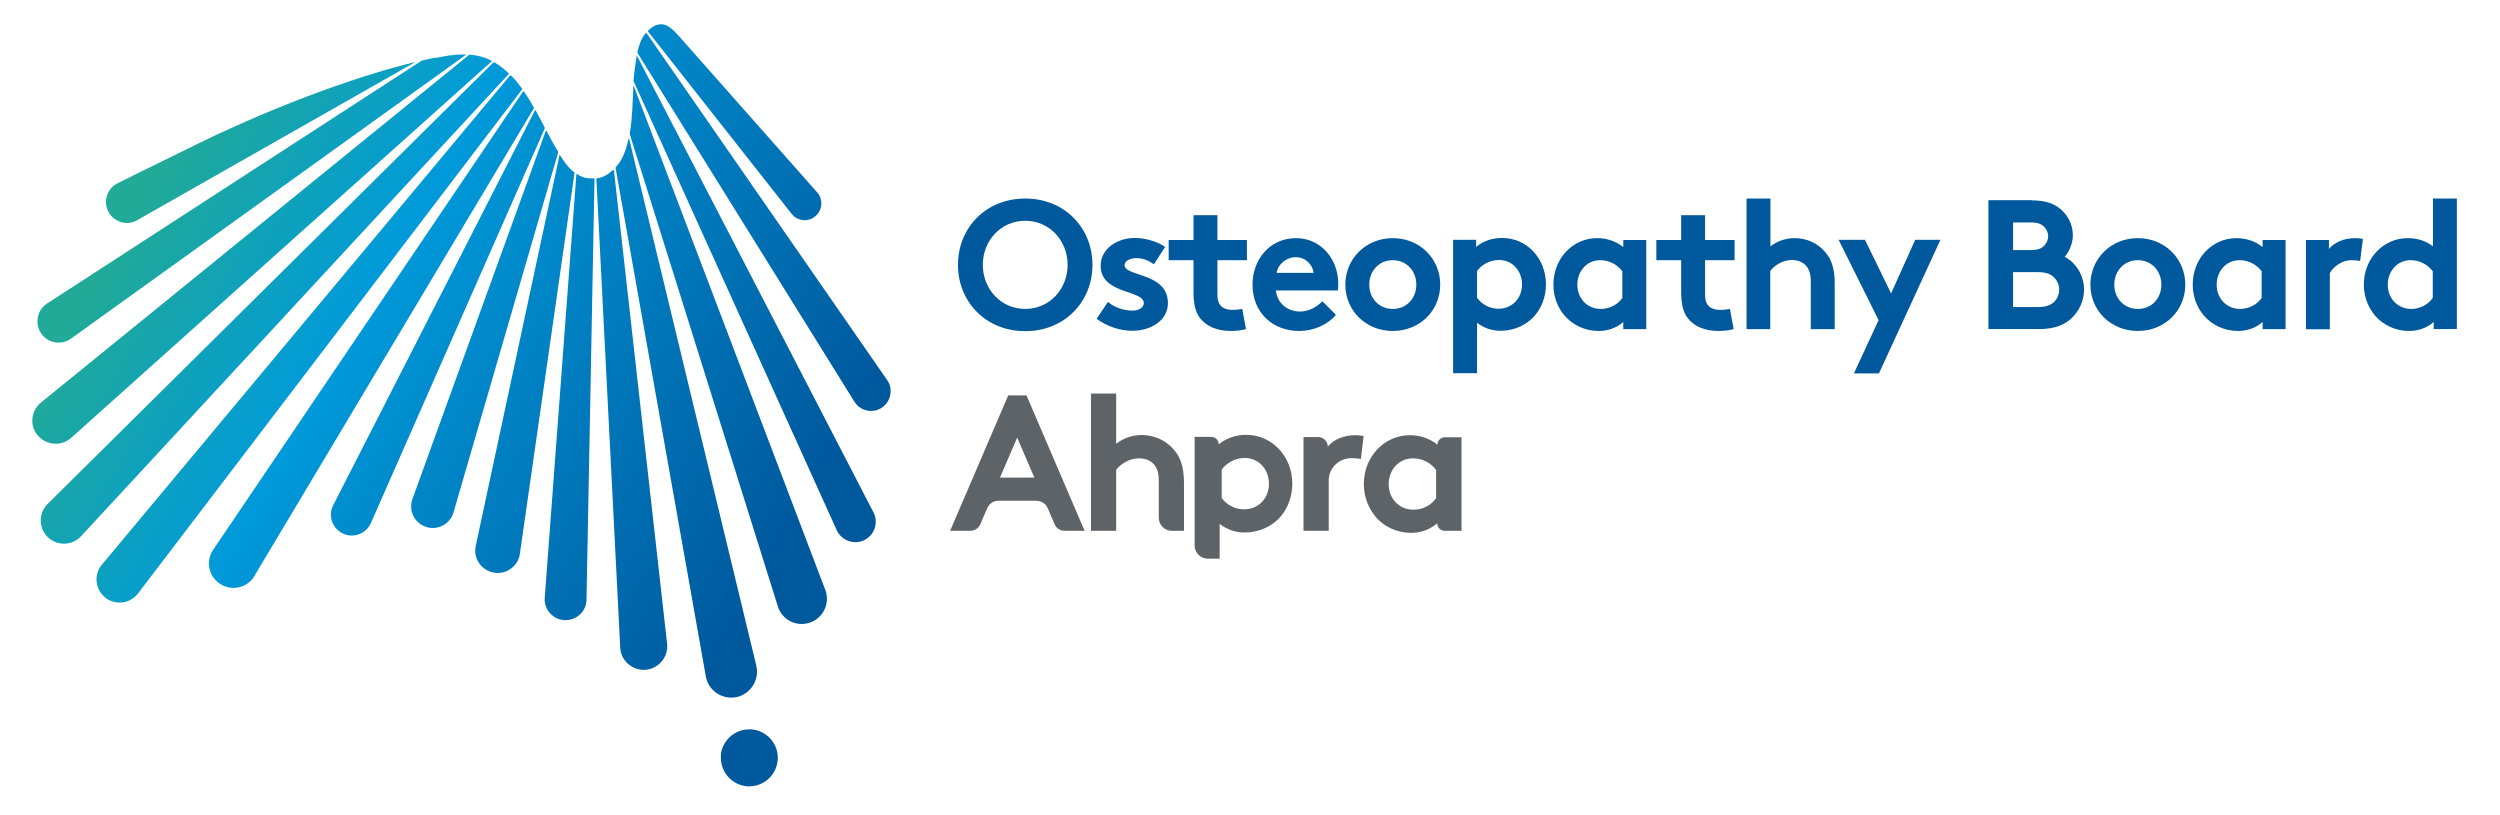 <?xml version="1.0" encoding="UTF-8"?> <svg xmlns="http://www.w3.org/2000/svg" xmlns:xlink="http://www.w3.org/1999/xlink" id="a" viewBox="0 0 133.85 43.61"><defs><style>.aj{fill:url(#ac);}.ak{fill:url(#aa);}.al{fill:url(#ag);}.am{fill:url(#ai);}.an{fill:url(#ae);}.ao{fill:url(#u);}.ap{fill:url(#y);}.aq{fill:url(#w);}.ar{fill:url(#g);}.as{fill:url(#m);}.at{fill:url(#i);}.au{fill:url(#q);}.av{fill:url(#o);}.aw{fill:url(#k);}.ax{fill:url(#s);}.ay{fill:url(#e);}.az{fill:url(#c);}.ba{fill:none;}.bb{fill:#00589d;}.bc{fill:#5e6367;}.bd{clip-path:url(#n);}.be{clip-path:url(#l);}.bf{clip-path:url(#p);}.bg{clip-path:url(#r);}.bh{clip-path:url(#h);}.bi{clip-path:url(#j);}.bj{clip-path:url(#v);}.bk{clip-path:url(#t);}.bl{clip-path:url(#z);}.bm{clip-path:url(#x);}.bn{clip-path:url(#f);}.bo{clip-path:url(#d);}.bp{clip-path:url(#b);}.bq{clip-path:url(#ab);}.br{clip-path:url(#af);}.bs{clip-path:url(#ah);}.bt{clip-path:url(#ad);}</style><clipPath id="b"><path class="ba" d="M38.6,40.47c-.06,.84,.58,1.57,1.42,1.63,.03,0,.07,0,.1,0h0c.79,0,1.46-.62,1.52-1.42,.06-.84-.58-1.57-1.42-1.63-.03,0-.07,0-.11,0-.79,0-1.47,.62-1.52,1.42"></path></clipPath><linearGradient id="c" x1="-6.67" y1="838.64" x2="-5.67" y2="838.64" gradientTransform="translate(-35486.81 280.07) rotate(90) scale(42.36 -42.36)" gradientUnits="userSpaceOnUse"><stop offset="0" stop-color="#20aa97"></stop><stop offset=".31" stop-color="#009ada"></stop><stop offset=".93" stop-color="#00589d"></stop><stop offset="1" stop-color="#00589d"></stop></linearGradient><clipPath id="d"><path class="ba" d="M22.19,3.33c-2.59,.62-6.98,2.11-11.63,4.38-2.48,1.21-4.26,2.1-4.26,2.1-.56,.27-.78,.95-.51,1.5,.27,.55,.95,.79,1.5,.51L22.19,3.35s0-.02,0-.02h0"></path></clipPath><linearGradient id="e" x1="-6.67" y1="838.63" x2="-5.67" y2="838.63" gradientTransform="translate(-35512.77 285.88) rotate(90) scale(42.36 -42.36)" gradientUnits="userSpaceOnUse"><stop offset="0" stop-color="#20aa97"></stop><stop offset=".31" stop-color="#009ada"></stop><stop offset=".93" stop-color="#00589d"></stop><stop offset="1" stop-color="#00589d"></stop></linearGradient><clipPath id="f"><path class="ba" d="M23.34,3.08c-.25,.05-.5,.1-.74,.16-.01,0-.02,0-.03,.01L2.52,16.25c-.53,.34-.67,1.05-.33,1.58,.34,.53,1.05,.67,1.57,.33,.02-.01,21.18-15.22,21.18-15.22,0,0,0-.02,0-.02-.08,0-.16,0-.24,0-.46,0-.85,.08-1.36,.18"></path></clipPath><linearGradient id="g" x1="-6.67" y1="838.63" x2="-5.67" y2="838.63" gradientTransform="translate(-35513.23 287.88) rotate(90) scale(42.36 -42.36)" gradientUnits="userSpaceOnUse"><stop offset="0" stop-color="#20aa97"></stop><stop offset=".31" stop-color="#009ada"></stop><stop offset=".93" stop-color="#00589d"></stop><stop offset="1" stop-color="#00589d"></stop></linearGradient><clipPath id="h"><path class="ba" d="M25.16,2.92s-.04,0-.05,.02L2.17,21.57c-.28,.24-.43,.58-.44,.92v.05c0,.28,.1,.56,.3,.78,.45,.52,1.23,.59,1.76,.14L26.32,3.29s0,0,0-.01v-.02s0-.01-.01-.01c-.38-.2-.75-.29-1.14-.32h0"></path></clipPath><linearGradient id="i" x1="-6.67" y1="838.63" x2="-5.67" y2="838.63" gradientTransform="translate(-35512.76 288.65) rotate(90) scale(42.36 -42.36)" gradientUnits="userSpaceOnUse"><stop offset="0" stop-color="#20aa97"></stop><stop offset=".31" stop-color="#009ada"></stop><stop offset=".93" stop-color="#00589d"></stop><stop offset="1" stop-color="#00589d"></stop></linearGradient><clipPath id="j"><path class="ba" d="M26.42,3.34S2.52,27.01,2.52,27.01c-.47,.5-.45,1.28,.05,1.76,.5,.47,1.28,.45,1.76-.05L27.24,3.96s0-.02,0-.03c-.22-.21-.43-.38-.68-.54-.03-.01-.07-.04-.09-.05,0,0-.01,0-.02,0,0,0-.02,0-.03,.01"></path></clipPath><linearGradient id="k" x1="-6.67" y1="838.64" x2="-5.67" y2="838.64" gradientTransform="translate(-35512.17 289.59) rotate(90) scale(42.36 -42.36)" gradientUnits="userSpaceOnUse"><stop offset="0" stop-color="#20aa97"></stop><stop offset=".31" stop-color="#009ada"></stop><stop offset=".93" stop-color="#00589d"></stop><stop offset="1" stop-color="#00589d"></stop></linearGradient><clipPath id="l"><path class="ba" d="M27.3,4.05L5.44,30.25c-.43,.53-.34,1.31,.19,1.74,.53,.43,1.31,.34,1.74-.19,0,0,20.58-27.01,20.58-27.01,.01-.02,.01-.04,0-.05-.19-.26-.36-.47-.58-.69,0,0-.02-.01-.03-.01-.01,0-.02,0-.03,.02"></path></clipPath><linearGradient id="m" x1="-6.67" y1="838.63" x2="-5.67" y2="838.63" gradientTransform="translate(-35510.27 288.97) rotate(90) scale(42.36 -42.36)" gradientUnits="userSpaceOnUse"><stop offset="0" stop-color="#20aa97"></stop><stop offset=".31" stop-color="#009ada"></stop><stop offset=".93" stop-color="#00589d"></stop><stop offset="1" stop-color="#00589d"></stop></linearGradient><clipPath id="n"><path class="ba" d="M28.01,4.89L11.39,29.47c-.39,.61-.2,1.42,.41,1.8,.61,.39,1.42,.21,1.8-.4L28.58,5.8s.01-.03,0-.05c-.17-.3-.34-.58-.53-.86,0,0-.01,0-.02,0,0,0-.02,0-.02,0"></path></clipPath><linearGradient id="o" x1="-6.67" y1="838.63" x2="-5.67" y2="838.63" gradientTransform="translate(-35506.91 286.11) rotate(90) scale(42.36 -42.36)" gradientUnits="userSpaceOnUse"><stop offset="0" stop-color="#20aa97"></stop><stop offset=".31" stop-color="#009ada"></stop><stop offset=".93" stop-color="#00589d"></stop><stop offset="1" stop-color="#00589d"></stop></linearGradient><clipPath id="p"><path class="ba" d="M28.64,5.91l-10.82,21.18c-.26,.56-.01,1.22,.55,1.48,.56,.26,1.22,.01,1.48-.55L29.16,6.89s0-.05,0-.07c-.17-.33-.3-.58-.48-.91,0,0-.01-.01-.02-.01,0,0-.01,0-.02,.01"></path></clipPath><linearGradient id="q" x1="-6.67" y1="838.63" x2="-5.67" y2="838.63" gradientTransform="translate(-35503.38 282.58) rotate(90) scale(42.36 -42.36)" gradientUnits="userSpaceOnUse"><stop offset="0" stop-color="#20aa97"></stop><stop offset=".31" stop-color="#009ada"></stop><stop offset=".93" stop-color="#00589d"></stop><stop offset="1" stop-color="#00589d"></stop></linearGradient><clipPath id="r"><path class="ba" d="M29.22,7.01l-7.15,19.74c-.2,.61,.13,1.26,.74,1.46,.61,.2,1.26-.13,1.46-.74,0,0,5.6-19.27,5.61-19.29,0-.02,0-.04,0-.06-.04-.07-.06-.11-.11-.18-.18-.3-.35-.62-.51-.94,0,0,0,0-.01,0,0,0-.01,0-.02,.01"></path></clipPath><linearGradient id="s" x1="-6.67" y1="838.63" x2="-5.67" y2="838.63" gradientTransform="translate(-35500.9 280.48) rotate(90) scale(42.36 -42.36)" gradientUnits="userSpaceOnUse"><stop offset="0" stop-color="#20aa97"></stop><stop offset=".31" stop-color="#009ada"></stop><stop offset=".93" stop-color="#00589d"></stop><stop offset="1" stop-color="#00589d"></stop></linearGradient><clipPath id="t"><path class="ba" d="M29.96,8.29l-4.5,20.99c-.11,.65,.33,1.27,.99,1.38,.65,.11,1.27-.33,1.38-.98l2.93-20.42s0-.02-.01-.03c-.33-.25-.56-.59-.78-.94,0,0,0,0,0,0,0,0,0,0,0,0"></path></clipPath><linearGradient id="u" x1="-6.67" y1="838.64" x2="-5.67" y2="838.64" gradientTransform="translate(-35498.79 279.58) rotate(90) scale(42.36 -42.36)" gradientUnits="userSpaceOnUse"><stop offset="0" stop-color="#20aa97"></stop><stop offset=".31" stop-color="#009ada"></stop><stop offset=".93" stop-color="#00589d"></stop><stop offset="1" stop-color="#00589d"></stop></linearGradient><clipPath id="v"><path class="ba" d="M30.86,9.33l-1.7,22.75c0,.58,.45,1.08,1.04,1.12,.62,.04,1.16-.42,1.2-1.04,0,0,.43-22.57,.43-22.59,0-.03-.02-.02-.03-.02-.05,0-.1,0-.16,0-.31,0-.53-.08-.76-.24,0,0,0,0,0,0,0,0-.02,0-.02,.01"></path></clipPath><linearGradient id="w" x1="-6.67" y1="838.64" x2="-5.67" y2="838.64" gradientTransform="translate(-35496.33 278.39) rotate(90) scale(42.36 -42.36)" gradientUnits="userSpaceOnUse"><stop offset="0" stop-color="#20aa97"></stop><stop offset=".31" stop-color="#009ada"></stop><stop offset=".93" stop-color="#00589d"></stop><stop offset="1" stop-color="#00589d"></stop></linearGradient><clipPath id="x"><path class="ba" d="M32.82,9.1c-.25,.23-.5,.4-.87,.45-.01,0-.02,.01-.02,.03l1.28,25.14c.06,.69,.68,1.2,1.37,1.14,.69-.07,1.2-.68,1.14-1.37,0-.01-2.85-25.36-2.85-25.36,0-.01-.01-.02-.03-.02,0,0-.01,0-.02,0"></path></clipPath><linearGradient id="y" x1="-6.67" y1="838.64" x2="-5.67" y2="838.64" gradientTransform="translate(-35493.23 276.05) rotate(90) scale(42.36 -42.36)" gradientUnits="userSpaceOnUse"><stop offset="0" stop-color="#20aa97"></stop><stop offset=".31" stop-color="#009ada"></stop><stop offset=".93" stop-color="#00589d"></stop><stop offset="1" stop-color="#00589d"></stop></linearGradient><clipPath id="z"><path class="ba" d="M33.66,7.41c-.05,.21-.1,.42-.17,.62-.12,.36-.28,.66-.52,.92-.01,.01-.02,.03-.01,.05l4.84,27.27c.17,.75,.91,1.21,1.65,1.05,.74-.17,1.21-.91,1.05-1.65-.1-.4-6.81-28.24-6.82-28.26,0,0,0,0,0,0,0,0,0,0,0,0"></path></clipPath><linearGradient id="aa" x1="-6.67" y1="838.64" x2="-5.67" y2="838.64" gradientTransform="translate(-35490.35 273.45) rotate(90) scale(42.36 -42.36)" gradientUnits="userSpaceOnUse"><stop offset="0" stop-color="#20aa97"></stop><stop offset=".31" stop-color="#009ada"></stop><stop offset=".93" stop-color="#00589d"></stop><stop offset="1" stop-color="#00589d"></stop></linearGradient><clipPath id="ab"><path class="ba" d="M33.91,4.61c-.04,.82-.05,1.72-.19,2.53,0,.02,0,.03,0,.05l7.94,25.32c.24,.7,1.01,1.07,1.71,.82,.7-.24,1.07-1.01,.83-1.71h0S33.93,4.6,33.93,4.6c0,0,0,0-.01,0,0,0,0,0,0,0"></path></clipPath><linearGradient id="ac" x1="-6.67" y1="838.65" x2="-5.67" y2="838.65" gradientTransform="translate(-35488.19 269.72) rotate(90) scale(42.36 -42.36)" gradientUnits="userSpaceOnUse"><stop offset="0" stop-color="#20aa97"></stop><stop offset=".31" stop-color="#009ada"></stop><stop offset=".93" stop-color="#00589d"></stop><stop offset="1" stop-color="#00589d"></stop></linearGradient><clipPath id="ad"><path class="ba" d="M34.09,3c-.05,.3-.09,.59-.13,.9-.02,.16-.03,.25-.04,.4,0,.02,0,.04,.01,.06l10.88,24.05c.26,.54,.92,.77,1.46,.51,.54-.26,.77-.92,.51-1.46,0-.02-12.64-24.41-12.67-24.46-.01-.02-.02-.03-.02-.03s0,.01-.01,.03"></path></clipPath><linearGradient id="ae" x1="-6.67" y1="838.64" x2="-5.67" y2="838.64" gradientTransform="translate(-35486.71 266.95) rotate(90) scale(42.36 -42.36)" gradientUnits="userSpaceOnUse"><stop offset="0" stop-color="#20aa97"></stop><stop offset=".31" stop-color="#009ada"></stop><stop offset=".93" stop-color="#00589d"></stop><stop offset="1" stop-color="#00589d"></stop></linearGradient><clipPath id="af"><path class="ba" d="M34.59,1.76c-.06,.06-.11,.12-.14,.17-.15,.25-.23,.49-.3,.77,0,.03-.01,.05-.02,.08,0,.02,0,.04,.01,.07,.02,.03,11.62,18.68,11.62,18.68,.32,.48,.96,.62,1.45,.3,.48-.32,.62-.97,.31-1.45,0,0-12.9-18.61-12.91-18.62,0,0,0,0-.01,0s0,0-.01,0"></path></clipPath><linearGradient id="ag" x1="-6.67" y1="838.64" x2="-5.67" y2="838.64" gradientTransform="translate(-35486.13 264.43) rotate(90) scale(42.36 -42.36)" gradientUnits="userSpaceOnUse"><stop offset="0" stop-color="#20aa97"></stop><stop offset=".31" stop-color="#009ada"></stop><stop offset=".93" stop-color="#00589d"></stop><stop offset="1" stop-color="#00589d"></stop></linearGradient><clipPath id="ah"><path class="ba" d="M34.69,1.65s0,.02,0,.03l7.71,9.79c.32,.38,.89,.43,1.26,.1,.38-.32,.42-.89,.1-1.26,0,0-6.7-7.57-7.13-8.06-.41-.46-.79-.95-1.22-.95-.27,0-.49,.12-.72,.35"></path></clipPath><linearGradient id="ai" x1="-6.67" y1="838.64" x2="-5.67" y2="838.64" gradientTransform="translate(-35487.58 263.03) rotate(90) scale(42.36 -42.36)" gradientUnits="userSpaceOnUse"><stop offset="0" stop-color="#20aa97"></stop><stop offset=".31" stop-color="#009ada"></stop><stop offset=".93" stop-color="#00589d"></stop><stop offset="1" stop-color="#00589d"></stop></linearGradient></defs><g class="bp"><rect class="az" x="38.02" y="38.45" width="4.21" height="4.25" transform="translate(-14.9 55.71) rotate(-60.7)"></rect></g><g class="bo"><rect class="ay" x="5.96" y="-1.7" width="15.81" height="18.83" transform="translate(.35 16.03) rotate(-60.7)"></rect></g><g class="bn"><rect class="ar" x=".94" y="-3.19" width="24.91" height="27.78" transform="translate(-2.49 17.15) rotate(-60.7)"></rect></g><g class="bh"><rect class="at" x="-1.14" y="-2.44" width="30.34" height="31.72" transform="translate(-4.54 19.09) rotate(-60.7)"></rect></g><g class="bi"><rect class="aw" x="-2.82" y="-1.05" width="34.93" height="34.66" transform="translate(-6.72 21.09) rotate(-60.7)"></rect></g><g class="be"><rect class="as" x="-1.51" y="1.28" width="35.98" height="33.9" transform="translate(-7.48 23.68) rotate(-60.7)"></rect></g><g class="bd"><rect class="av" x="3.82" y="4.04" width="31.96" height="28.45" transform="translate(-5.82 26.59) rotate(-60.7)"></rect></g><g class="bf"><rect class="au" x="10.53" y="6.7" width="25.68" height="21.34" transform="translate(-3.22 29.25) rotate(-60.7)"></rect></g><g class="bg"><rect class="ax" x="14.59" y="8.97" width="22.59" height="17.46" transform="translate(-2.22 31.61) rotate(-60.7)"></rect></g><g class="bk"><rect class="ao" x="16.93" y="11.66" width="22.26" height="15.73" transform="translate(-2.7 34.44) rotate(-60.7)"></rect></g><g class="bj"><rect class="aq" x="19.4" y="14.26" width="22.18" height="14.05" transform="translate(-2.99 37.46) rotate(-60.7)"></rect></g><g class="bm"><rect class="ap" x="21.22" y="14.26" width="25.27" height="16.48" transform="translate(-2.33 41.02) rotate(-60.7)"></rect></g><g class="bl"><rect class="ak" x="21.8" y="11.72" width="30.01" height="21.45" transform="translate(-.78 43.56) rotate(-60.7)"></rect></g><g class="bq"><rect class="aj" x="23.82" y="7.32" width="30.52" height="23.53" transform="translate(3.31 43.83) rotate(-60.7)"></rect></g><g class="bt"><rect class="an" x="25.85" y="3.94" width="29.29" height="24.28" transform="translate(6.65 43.52) rotate(-60.7)"></rect></g><g class="br"><rect class="al" x="28.74" y=".98" width="24.5" height="21.94" transform="translate(10.51 41.85) rotate(-60.7)"></rect></g><g class="bs"><rect class="am" x="32.47" y="-.1" width="13.84" height="13.39" transform="translate(14.36 37.72) rotate(-60.7)"></rect></g><path class="bc" d="M50.87,28.42l3.11-7.25h.98l3.11,7.25h-1.07c-.24,0-.45-.14-.54-.36l-.36-.84c-.1-.25-.35-.41-.61-.41h-2.03c-.27,0-.51,.16-.61,.41l-.36,.84c-.09,.22-.31,.36-.54,.36h-1.07Zm2.67-2.85h1.84l-.92-2.14-.92,2.14Z"></path><path class="bc" d="M62.74,28.42c-.39,0-.7-.32-.7-.7v-1.96c0-.5-.11-.76-.3-.94-.18-.18-.44-.28-.76-.28-.57,0-1.04,.36-1.22,.62v3.26h-1.35v-7.35h1.35v2.69c.37-.29,.85-.47,1.37-.47,.69,0,1.33,.31,1.74,.81,.33,.39,.52,.9,.52,1.76v2.56h-.64Z"></path><path class="bc" d="M65.3,29.91h-.64c-.39,0-.7-.32-.7-.7v-5.82h.89c.22,0,.4,.18,.4,.4,.39-.32,.9-.51,1.47-.51,1.37,0,2.47,1.14,2.47,2.62,0,.68-.24,1.31-.63,1.76-.44,.52-1.16,.85-1.91,.85-.51,0-.94-.15-1.35-.46v1.85Zm.1-3.26c.26,.37,.71,.62,1.21,.62,.76,0,1.33-.58,1.33-1.37,0-.73-.51-1.38-1.29-1.38-.52,0-.96,.25-1.24,.62v1.5Z"></path><path class="bc" d="M72.86,24.58c-.09-.03-.29-.05-.49-.05h-.02c-.67,0-1.21,.53-1.21,1.2v2.69h-1.35v-5.02h.79c.28,0,.51,.23,.51,.51,.3-.37,.85-.61,1.46-.61,.2,0,.31,.02,.46,.04l-.15,1.25Z"></path><path class="bc" d="M78.24,28.42h-.89c-.22,0-.4-.18-.4-.4-.42,.35-.89,.51-1.4,.51-.75,0-1.45-.33-1.89-.85-.39-.46-.64-1.08-.64-1.76,0-1.48,1.1-2.62,2.47-2.62,.57,0,1.08,.19,1.47,.51,0-.22,.18-.4,.4-.4h.89v5.02Zm-1.35-3.26c-.28-.37-.72-.62-1.24-.62-.79,0-1.3,.65-1.3,1.38,0,.79,.57,1.37,1.33,1.37,.51,0,.95-.25,1.21-.62v-1.5Z"></path><path class="bb" d="M54.89,10.63c2.13,0,3.6,1.59,3.6,3.55s-1.47,3.55-3.6,3.55-3.6-1.59-3.6-3.55,1.47-3.55,3.6-3.55m0,5.91c1.3,0,2.27-1.06,2.27-2.36s-.97-2.36-2.27-2.36-2.27,1.06-2.27,2.36,.97,2.36,2.27,2.36"></path><path class="bb" d="M59.32,16.16c.32,.29,.83,.47,1.31,.47,.35,0,.61-.17,.61-.4,0-.72-2.31-.46-2.31-2,0-.92,.89-1.49,1.83-1.49,.62,0,1.3,.24,1.62,.48l-.6,.93c-.25-.18-.57-.33-.92-.33s-.65,.14-.65,.38c0,.62,2.32,.38,2.32,2.03,0,.92-.9,1.48-1.9,1.48-.66,0-1.36-.23-1.92-.64l.62-.92Z"></path><path class="bb" d="M66.71,17.62c-.17,.06-.55,.1-.8,.1-.77,0-1.33-.26-1.66-.69-.25-.33-.35-.75-.35-1.43v-1.67h-1.33v-1.08h1.33v-1.33h1.28v1.33h1.58v1.08h-1.58v1.82c0,.3,.05,.47,.16,.6,.13,.15,.34,.24,.65,.24,.19,0,.43-.03,.52-.05l.2,1.08Z"></path><path class="bb" d="M71.52,16.86c-.46,.55-1.22,.86-1.96,.86-1.43,0-2.5-.99-2.5-2.48,0-1.33,.91-2.49,2.33-2.49,1.32,0,2.26,1.11,2.26,2.44,0,.13,0,.26-.03,.36h-3.31c.07,.67,.61,1.13,1.29,1.13,.54,0,.97-.31,1.2-.55l.73,.73Zm-1.19-2.25c-.04-.42-.42-.84-.95-.84s-.97,.4-1.03,.84h1.97Z"></path><path class="bb" d="M74.57,12.75c1.45,0,2.54,1.11,2.54,2.49s-1.09,2.48-2.54,2.48-2.54-1.1-2.54-2.48,1.09-2.49,2.54-2.49m0,3.79c.75,0,1.26-.58,1.26-1.3s-.51-1.31-1.26-1.31-1.26,.59-1.26,1.31,.51,1.3,1.26,1.3"></path><path class="bb" d="M77.8,12.84h1.23v.38c.37-.31,.86-.48,1.4-.48,1.3,0,2.34,1.08,2.34,2.49,0,.65-.23,1.24-.6,1.67-.42,.49-1.1,.81-1.81,.81-.48,0-.9-.14-1.28-.43v2.7h-1.28v-7.14Zm1.28,3.1c.25,.35,.67,.59,1.15,.59,.72,0,1.26-.55,1.26-1.3,0-.69-.48-1.31-1.23-1.31-.49,0-.92,.24-1.18,.59v1.43Z"></path><path class="bb" d="M88.14,17.62h-1.23v-.38c-.39,.34-.85,.48-1.33,.48-.71,0-1.38-.32-1.8-.81-.38-.43-.61-1.02-.61-1.67,0-1.41,1.04-2.49,2.34-2.49,.54,0,1.03,.18,1.4,.48v-.38h1.23v4.78Zm-1.28-3.1c-.27-.35-.69-.59-1.18-.59-.75,0-1.23,.62-1.23,1.31,0,.75,.54,1.3,1.26,1.3,.48,0,.91-.24,1.15-.59v-1.43Z"></path><path class="bb" d="M92.82,17.62c-.17,.06-.55,.1-.8,.1-.77,0-1.33-.26-1.66-.69-.25-.33-.35-.75-.35-1.43v-1.67h-1.33v-1.08h1.33v-1.33h1.28v1.33h1.58v1.08h-1.58v1.82c0,.3,.05,.47,.16,.6,.13,.15,.34,.24,.65,.24,.19,0,.43-.03,.52-.05l.2,1.08Z"></path><path class="bb" d="M94.79,17.62h-1.28v-6.99h1.28v2.56c.36-.28,.81-.44,1.3-.44,.66,0,1.26,.29,1.65,.77,.32,.37,.49,.86,.49,1.67v2.43h-1.28v-2.53c0-.47-.11-.72-.29-.9-.17-.17-.42-.27-.72-.27-.54,0-.99,.34-1.16,.59v3.1Z"></path><polygon class="bb" points="99.26 19.99 100.58 17.14 98.44 12.84 99.85 12.84 101.25 15.71 102.54 12.84 103.89 12.84 100.6 19.99 99.26 19.99"></polygon><path class="bb" d="M108.79,10.73c.78,0,1.21,.19,1.55,.48,.39,.34,.64,.83,.64,1.39,0,.45-.22,.92-.44,1.15,.61,.31,1.04,1,1.04,1.76,0,.58-.25,1.11-.63,1.49-.38,.38-.92,.62-1.8,.62h-2.69v-6.9h2.35Zm-1.01,2.66h.94c.41,0,.6-.1,.74-.25,.12-.13,.2-.31,.2-.49s-.08-.36-.2-.49c-.14-.15-.32-.25-.74-.25h-.94v1.48Zm1.33,3.05c.46,0,.72-.12,.89-.3,.16-.17,.25-.39,.25-.63s-.09-.46-.25-.63c-.17-.19-.42-.31-.89-.31h-1.33v1.87h1.33Z"></path><path class="bb" d="M114.46,12.75c1.45,0,2.54,1.11,2.54,2.49s-1.09,2.48-2.54,2.48-2.54-1.1-2.54-2.48,1.09-2.49,2.54-2.49m0,3.79c.75,0,1.26-.58,1.26-1.3s-.51-1.31-1.26-1.31-1.26,.59-1.26,1.31,.51,1.3,1.26,1.3"></path><path class="bb" d="M122.37,17.62h-1.23v-.38c-.39,.34-.85,.48-1.33,.48-.71,0-1.38-.32-1.8-.81-.38-.43-.61-1.02-.61-1.67,0-1.41,1.04-2.49,2.34-2.49,.54,0,1.03,.18,1.4,.48v-.38h1.23v4.78Zm-1.28-3.1c-.27-.35-.69-.59-1.18-.59-.75,0-1.23,.62-1.23,1.31,0,.75,.54,1.3,1.26,1.3,.48,0,.91-.24,1.15-.59v-1.43Z"></path><path class="bb" d="M126.36,13.98c-.09-.03-.28-.05-.46-.05-.56,0-1.01,.4-1.16,.69v3.01h-1.28v-4.78h1.23v.48c.29-.35,.81-.58,1.39-.58,.19,0,.3,.02,.43,.04l-.15,1.19Z"></path><path class="bb" d="M130.3,17.62v-.38c-.39,.34-.85,.48-1.33,.48-.71,0-1.38-.32-1.8-.81-.37-.43-.61-1.02-.61-1.67,0-1.41,1.05-2.49,2.35-2.49,.52,0,.98,.15,1.35,.44v-2.56h1.28v6.99h-1.23Zm-.05-3.1c-.27-.35-.69-.59-1.18-.59-.75,0-1.23,.62-1.23,1.31,0,.75,.54,1.3,1.26,1.3,.48,0,.91-.24,1.15-.59v-1.43Z"></path></svg> 
